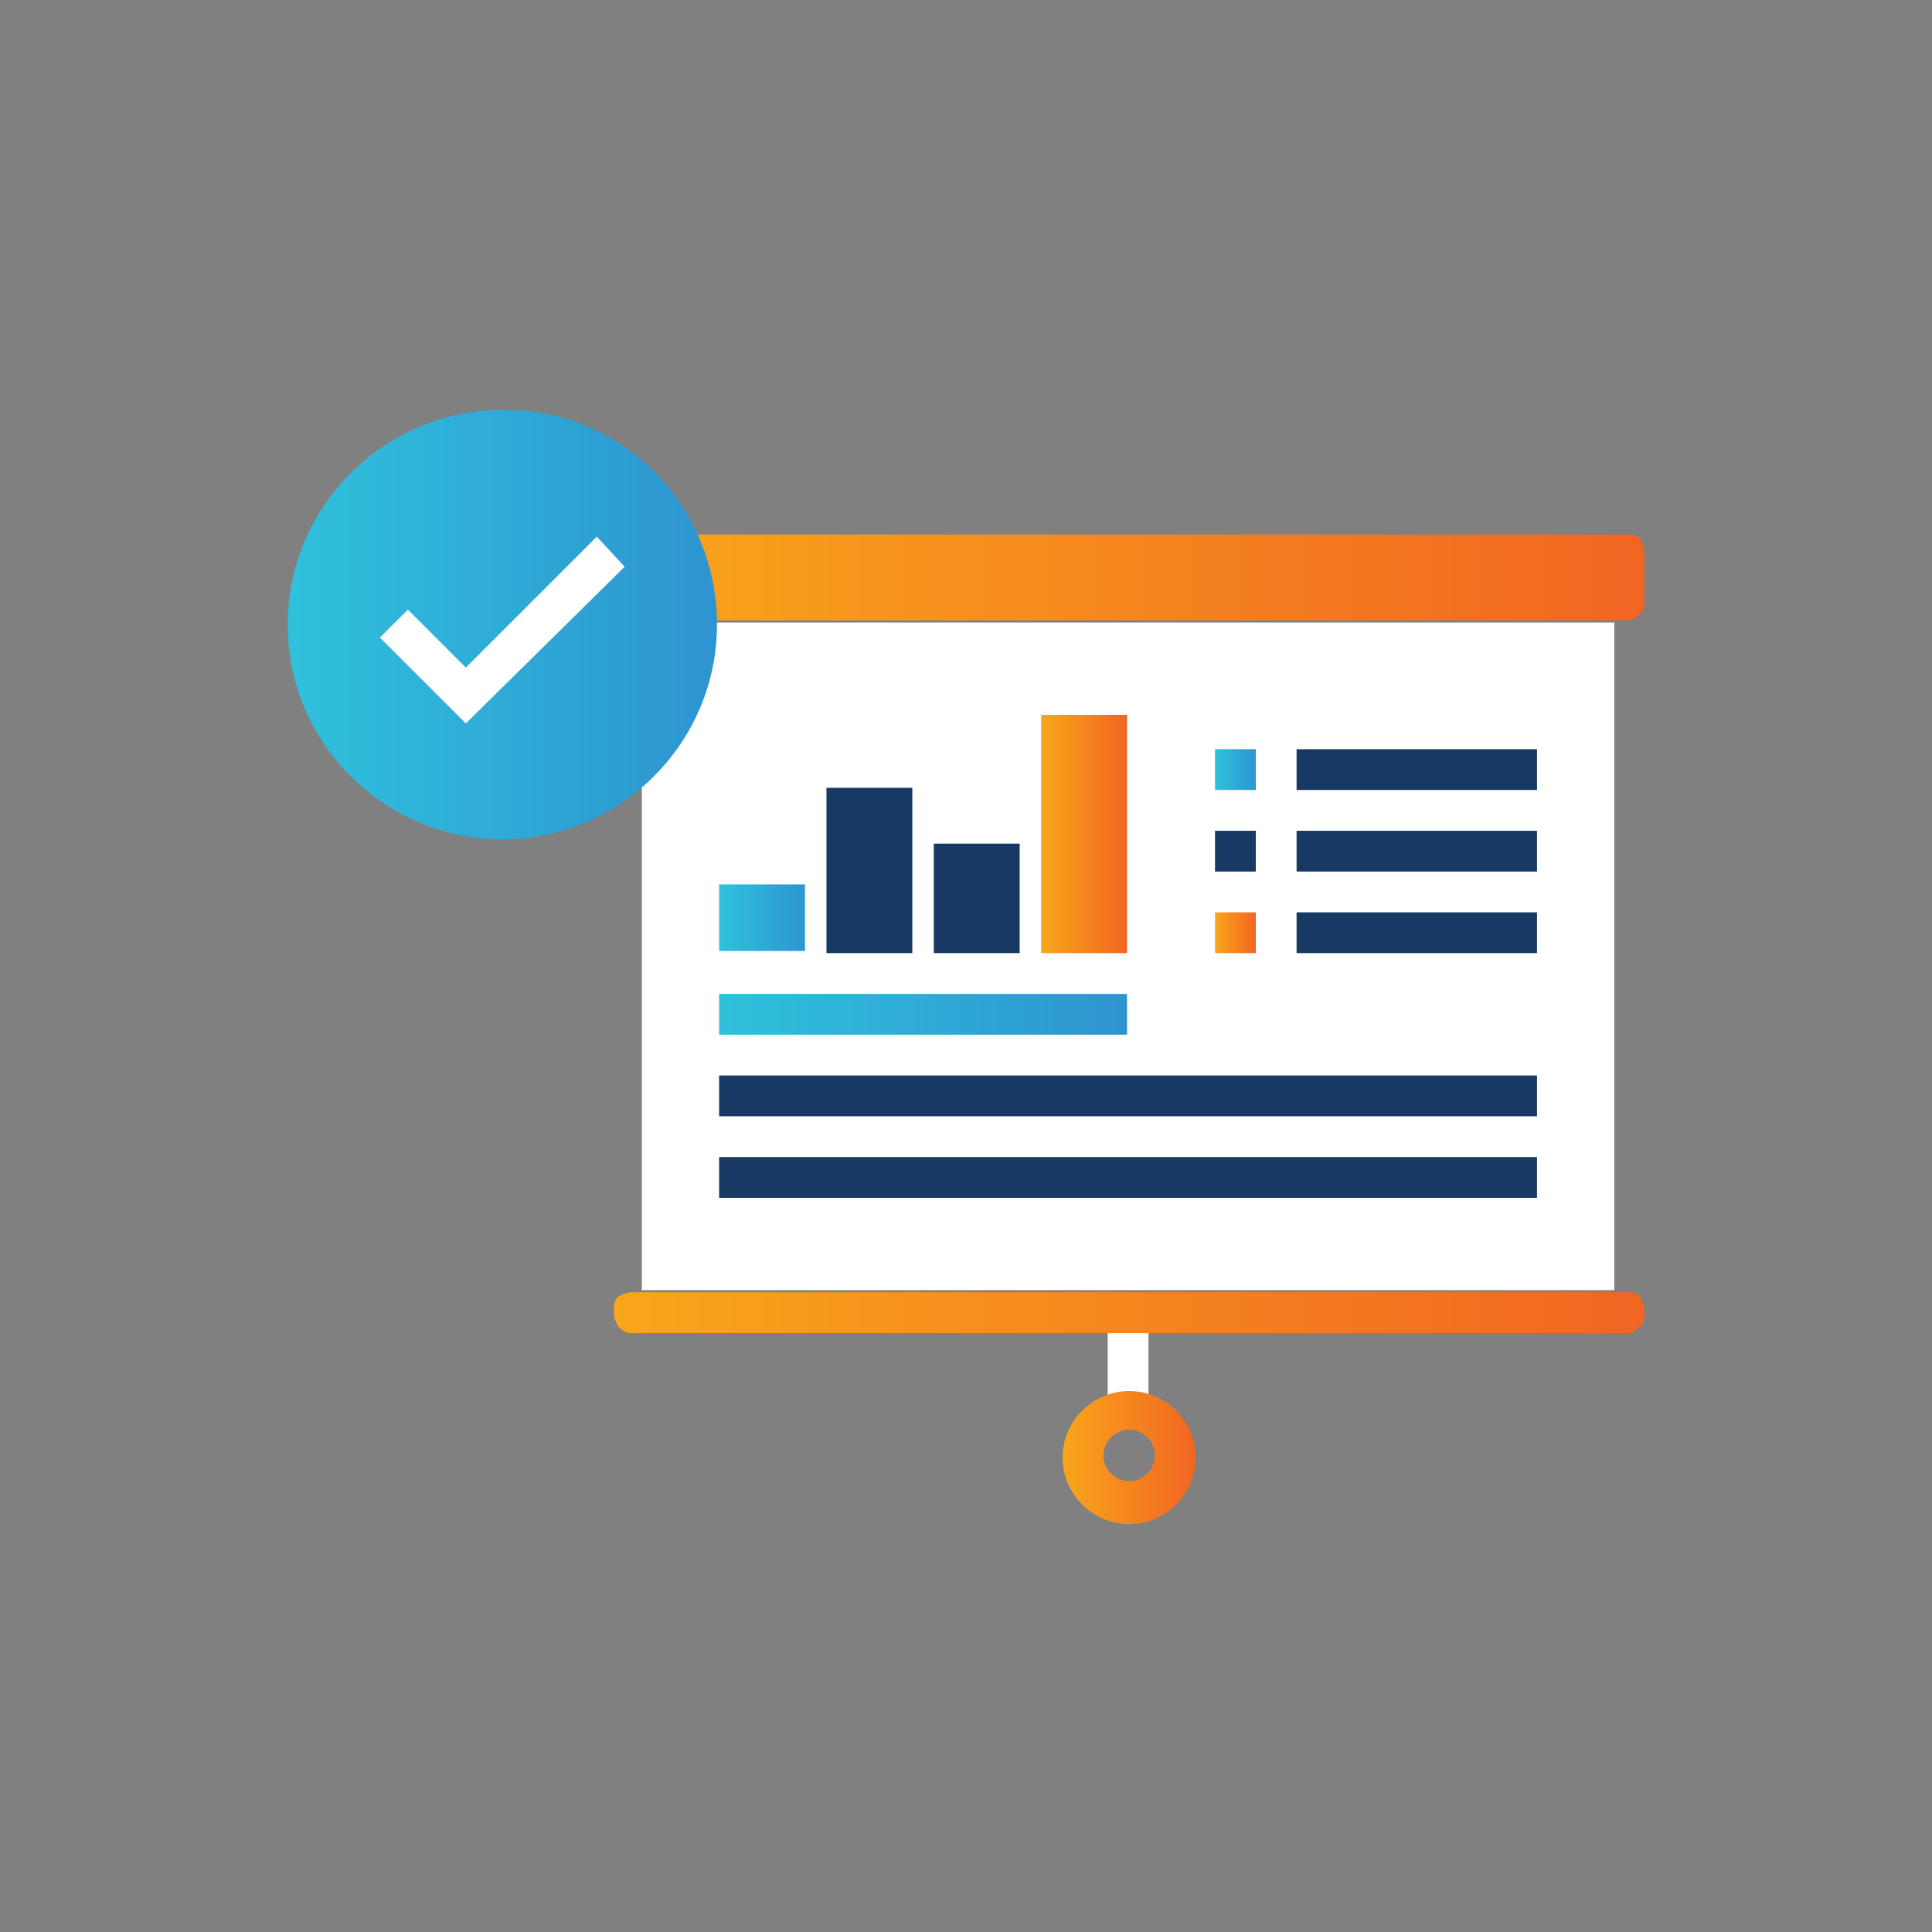<?xml version="1.0" encoding="utf-8"?>
<!-- Generator: Adobe Illustrator 25.2.0, SVG Export Plug-In . SVG Version: 6.00 Build 0)  -->
<svg version="1.1" id="Icons" xmlns="http://www.w3.org/2000/svg" xmlns:xlink="http://www.w3.org/1999/xlink" x="0px" y="0px"
	 viewBox="0 0 90 90" style="enable-background:new 0 0 90 90;" xml:space="preserve">
<rect x="0" y="0" width="90" height="90" fill="#808080" stroke="none"/>
<style type="text/css">
	.st0{fill:#FFFFFF;}
	.st1{fill:url(#SVGID_1_);}
	.st2{fill:url(#SVGID_2_);}
	.st3{fill:url(#SVGID_3_);}
	.st4{fill:#173963;}
	.st5{fill:url(#SVGID_4_);}
	.st6{fill:url(#SVGID_5_);}
	.st7{fill:url(#SVGID_6_);}
	.st8{fill:url(#SVGID_7_);}
	.st9{fill:url(#SVGID_8_);}
	.st10{fill:url(#SVGID_9_);}
</style>
<g>
	<g>
		<g>
			<rect x="29.9" y="29" class="st0" width="45.3" height="31.1"/>
			<rect x="51.6" y="62" class="st0" width="1.9" height="3.6"/>
			<linearGradient id="SVGID_1_" gradientUnits="userSpaceOnUse" x1="49.432" y1="67.838" x2="55.723" y2="67.838">
				<stop  offset="0" style="stop-color:#F9A61B"/>
				<stop  offset="1" style="stop-color:#F16522"/>
			</linearGradient>
			<path class="st1" d="M52.6,71c-1.7,0-3.1-1.4-3.1-3.1c0-1.7,1.4-3.1,3.1-3.1c1.7,0,3.1,1.4,3.1,3.1C55.7,69.6,54.3,71,52.6,71z
				 M52.6,66.6c-0.7,0-1.2,0.6-1.2,1.2c0,0.7,0.6,1.2,1.2,1.2c0.7,0,1.2-0.6,1.2-1.2C53.8,67.2,53.3,66.6,52.6,66.6z"/>
			<linearGradient id="SVGID_2_" gradientUnits="userSpaceOnUse" x1="28.517" y1="26.943" x2="76.637" y2="26.943">
				<stop  offset="0" style="stop-color:#F9A61B"/>
				<stop  offset="1" style="stop-color:#F16522"/>
			</linearGradient>
			<path class="st2" d="M29.4,24.9c-0.2,0-0.4,0.1-0.6,0.2s-0.2,0.4-0.2,0.6v2.3c0,0.2,0.1,0.4,0.2,0.6s0.4,0.3,0.6,0.3h46.4
				c0.2,0,0.4-0.1,0.6-0.3c0.2-0.2,0.2-0.4,0.2-0.6v-2.3c0-0.2-0.1-0.4-0.2-0.6c-0.2-0.2-0.4-0.2-0.6-0.2H29.4z"/>
			<linearGradient id="SVGID_3_" gradientUnits="userSpaceOnUse" x1="28.517" y1="61.055" x2="76.637" y2="61.055">
				<stop  offset="0" style="stop-color:#F9A61B"/>
				<stop  offset="1" style="stop-color:#F16522"/>
			</linearGradient>
			<path class="st3" d="M76.6,61c0-0.2-0.1-0.4-0.2-0.6c-0.2-0.2-0.4-0.2-0.6-0.2H29.4c-0.2,0-0.4,0.1-0.6,0.2
				c-0.2,0.2-0.2,0.4-0.2,0.6v0.2c0,0.2,0.1,0.4,0.2,0.6c0.2,0.2,0.4,0.3,0.6,0.3h46.4c0.2,0,0.4-0.1,0.6-0.3
				c0.2-0.2,0.2-0.4,0.2-0.6V61z"/>
		</g>
		<g>
			<g>
				<rect x="33.5" y="50.1" class="st4" width="38.1" height="1.9"/>
				<rect x="33.5" y="53.9" class="st4" width="38.1" height="1.9"/>
			</g>
			<g>
				<linearGradient id="SVGID_4_" gradientUnits="userSpaceOnUse" x1="33.535" y1="47.244" x2="52.577" y2="47.244">
					<stop  offset="0" style="stop-color:#2FC1DC"/>
					<stop  offset="1" style="stop-color:#2E94D1"/>
				</linearGradient>
				<rect x="33.5" y="46.3" class="st5" width="19" height="1.9"/>
				<linearGradient id="SVGID_5_" gradientUnits="userSpaceOnUse" x1="33.535" y1="42.816" x2="37.583" y2="42.816">
					<stop  offset="0" style="stop-color:#2FC1DC"/>
					<stop  offset="1" style="stop-color:#2E94D1"/>
				</linearGradient>
				<rect x="33.5" y="41.2" class="st6" width="4" height="3.1"/>
				<rect x="38.5" y="36.7" class="st4" width="4" height="7.7"/>
				<rect x="43.5" y="39.3" class="st4" width="4" height="5.1"/>
				<linearGradient id="SVGID_6_" gradientUnits="userSpaceOnUse" x1="48.53" y1="38.821" x2="52.577" y2="38.821">
					<stop  offset="0" style="stop-color:#F9A61B"/>
					<stop  offset="1" style="stop-color:#F16522"/>
				</linearGradient>
				<rect x="48.5" y="33.3" class="st7" width="4" height="11.1"/>
			</g>
			<g>
				<rect x="60.4" y="38.7" class="st4" width="11.2" height="1.9"/>
				<rect x="60.4" y="42.5" class="st4" width="11.2" height="1.9"/>
				<rect x="60.4" y="34.9" class="st4" width="11.2" height="1.9"/>
				<linearGradient id="SVGID_7_" gradientUnits="userSpaceOnUse" x1="56.625" y1="35.816" x2="58.529" y2="35.816">
					<stop  offset="0" style="stop-color:#2FC1DC"/>
					<stop  offset="1" style="stop-color:#2E94D1"/>
				</linearGradient>
				<rect x="56.6" y="34.9" class="st8" width="1.9" height="1.9"/>
				<rect x="56.6" y="38.7" class="st4" width="1.9" height="1.9"/>
				<linearGradient id="SVGID_8_" gradientUnits="userSpaceOnUse" x1="56.625" y1="43.435" x2="58.529" y2="43.435">
					<stop  offset="0" style="stop-color:#F9A61B"/>
					<stop  offset="1" style="stop-color:#F16522"/>
				</linearGradient>
				<rect x="56.6" y="42.5" class="st9" width="1.9" height="1.9"/>
			</g>
		</g>
	</g>
	<g>
		<linearGradient id="SVGID_9_" gradientUnits="userSpaceOnUse" x1="13.363" y1="29.053" x2="33.439" y2="29.053">
			<stop  offset="0" style="stop-color:#2FC1DC"/>
			<stop  offset="1" style="stop-color:#2E94D1"/>
		</linearGradient>
		<path class="st10" d="M33.4,29.1c0,5.5-4.5,10-10,10c-5.5,0-10-4.5-10-10c0-5.5,4.5-10,10-10C28.9,19,33.4,23.5,33.4,29.1z"/>
		<polygon class="st0" points="21.7,33.7 17.7,29.7 19,28.4 21.7,31.1 27.8,25 29.1,26.4 		"/>
	</g>
</g>
</svg>
